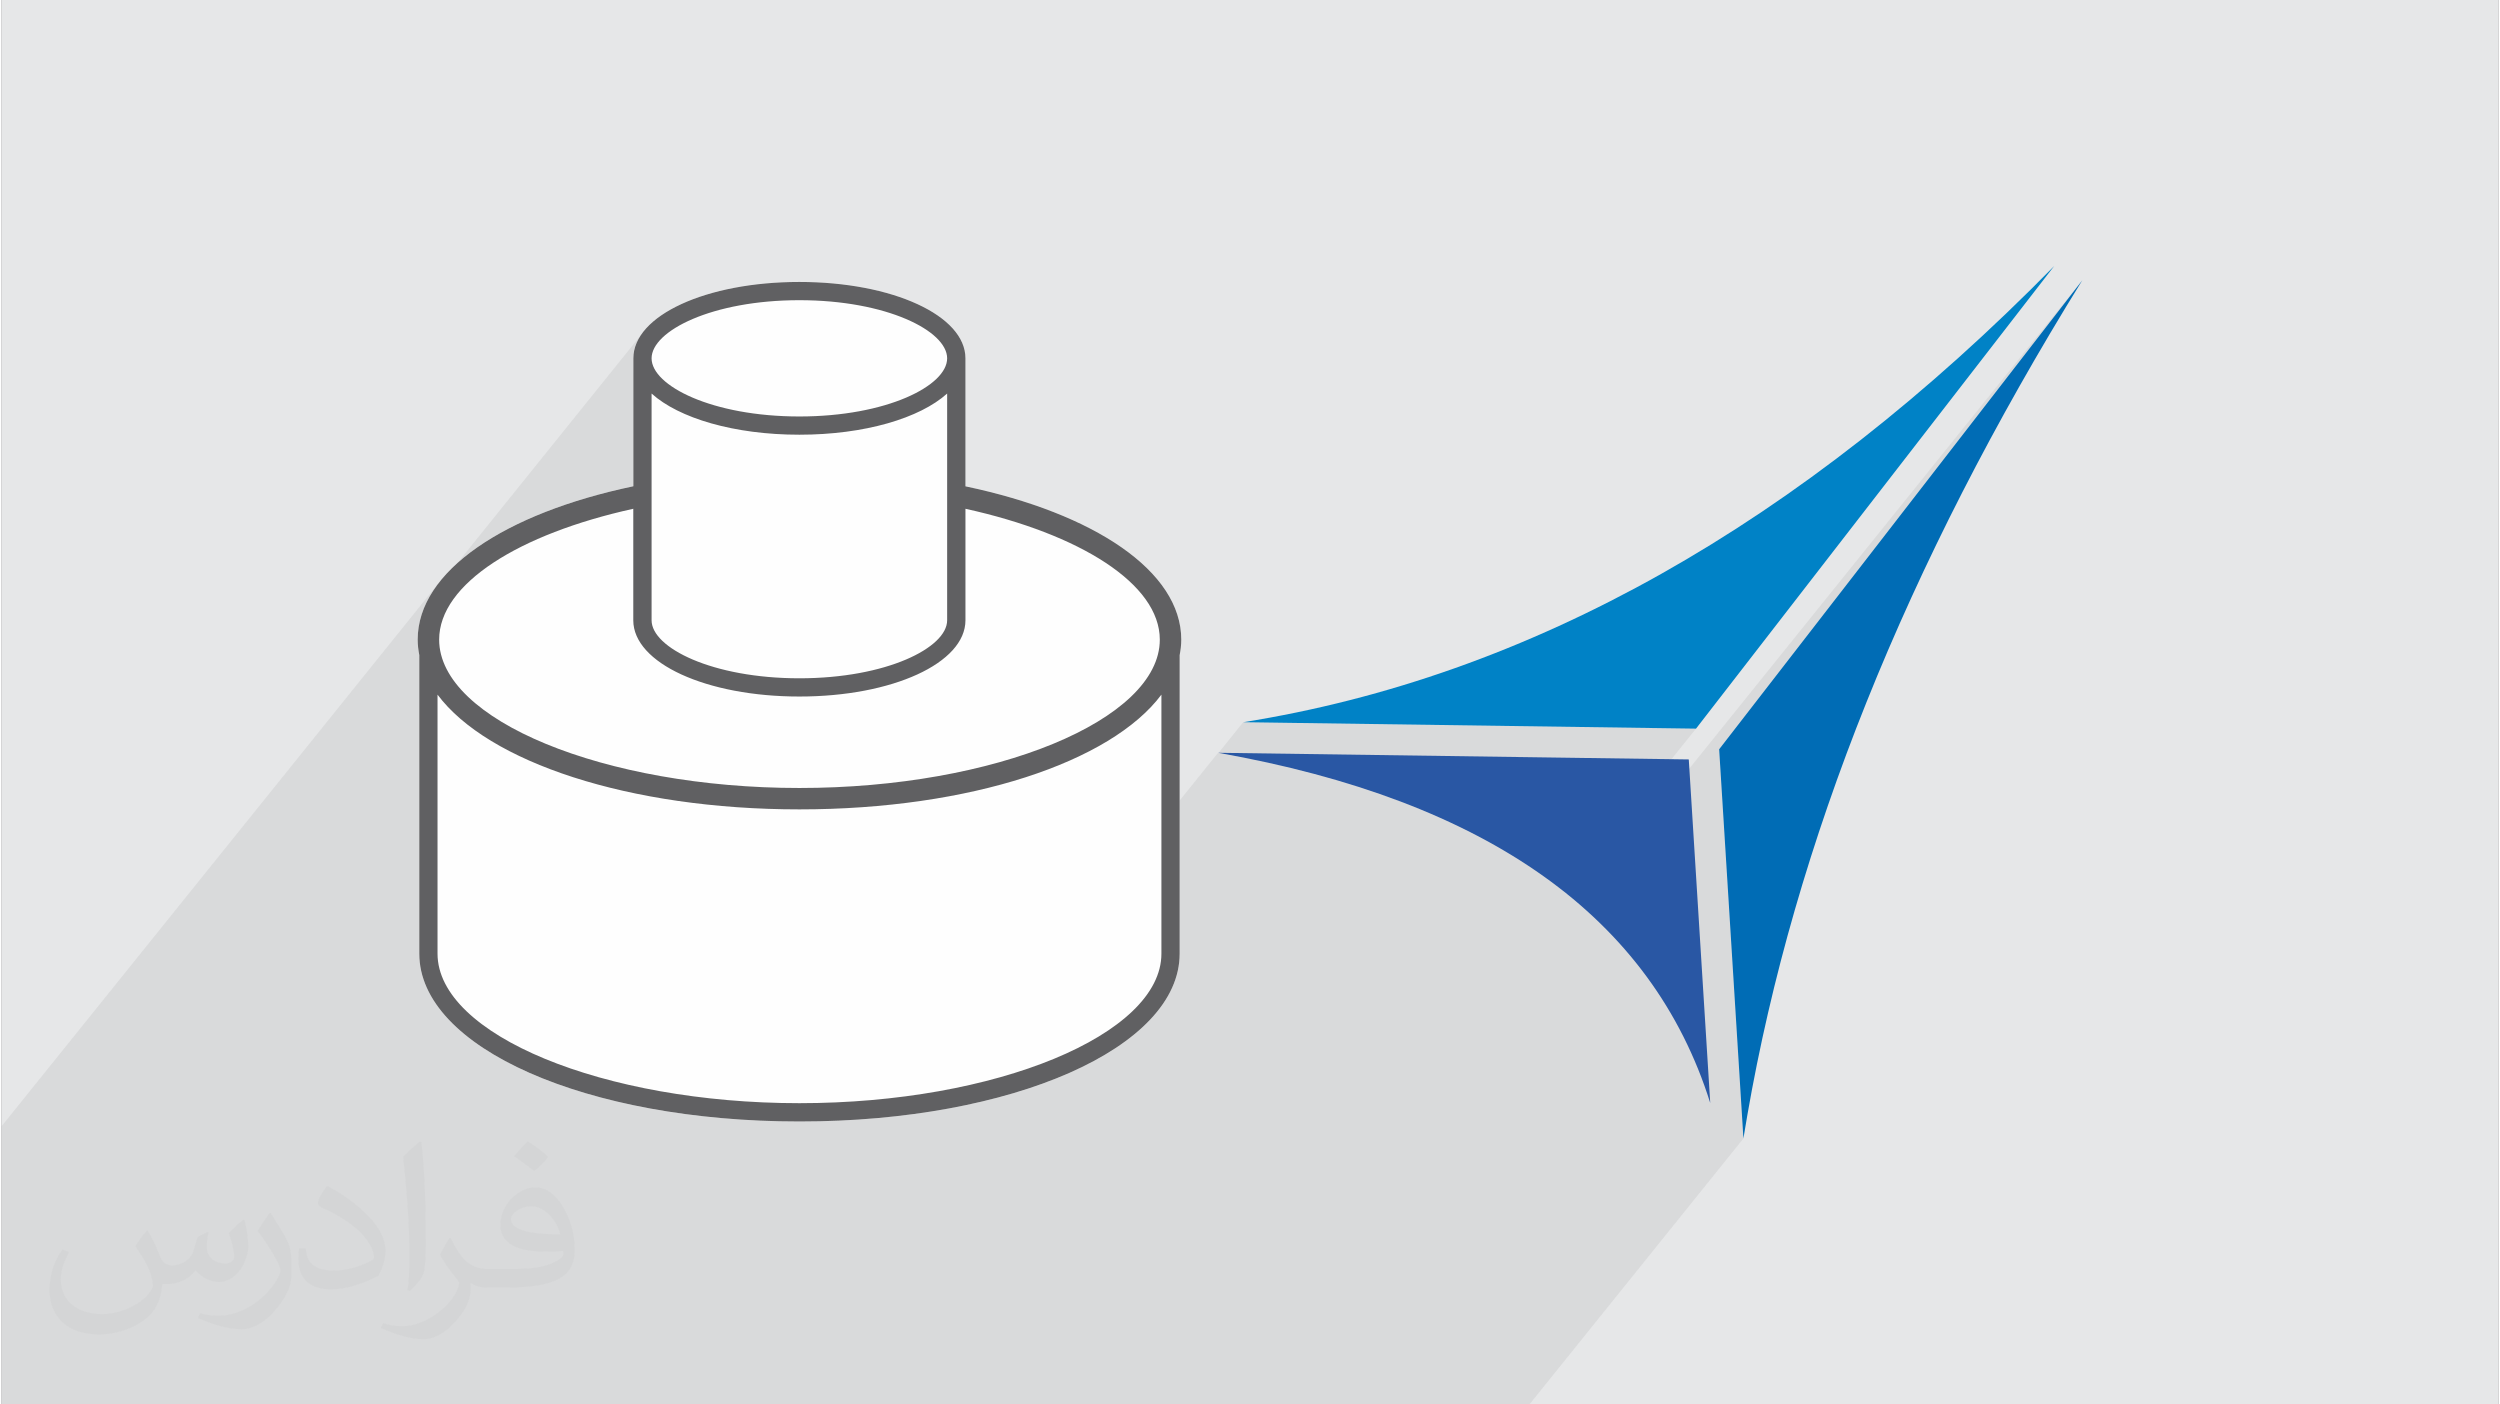 <?xml version="1.0" encoding="UTF-8"?>
<!DOCTYPE svg PUBLIC "-//W3C//DTD SVG 1.0//EN" "http://www.w3.org/TR/2001/REC-SVG-20010904/DTD/svg10.dtd">
<!-- Creator: CorelDRAW 2017 -->
<svg xmlns="http://www.w3.org/2000/svg" xml:space="preserve" width="356px" height="200px" version="1.0" shape-rendering="geometricPrecision" text-rendering="geometricPrecision" image-rendering="optimizeQuality" fill-rule="evenodd" clip-rule="evenodd"
viewBox="0 0 35600 20025"
 xmlns:xlink="http://www.w3.org/1999/xlink">
 <rect x="0" y="0" width="35600" height="20025" fill="#808080" stroke="none"/>
 <g id="Layer_x0020_1">
  <g id="_1400378328640">
   <path fill="#E6E7E8" d="M0 0l35600 0 0 20025 -35600 0 0 -20025z"/>
   <path fill="#373435" fill-opacity="0.078" d="M9112 4782l-3026 3760 70 -122 121 -163 -6277 7801 0 3967 21783 0 3052 -3793 -346 -5549 5178 -6687 -7165 8903 -97 -83 -121 -97 1875 -2330 -6456 -92 -351 437 -7 -1 -3866 4803 -117 23 -233 38 -238 34 -243 30 -247 24 -251 19 -255 14 -37 1 4608 -5726 71 -89 -4680 5815 -220 7 -176 2 4818 -5987 -82 98 -94 95 -104 93 -115 92 -126 88 -135 86 -145 83 -154 80 -163 77 -171 74 -180 71 -187 67 -195 63 -202 60 -209 56 -215 51 -221 48 -227 43 -232 38 -237 34 -242 29 -246 24 -250 19 -155 8 1567 -1947 79 -100 57 -105 35 -109 13 -113 0 -1590 -1930 2398 -210 14 -228 5 -229 -5 -218 -15 -209 -23 -197 -31 -186 -39 -174 -46 -105 -33 3337 -4148 -66 73 -84 71 -101 68 -117 66 -132 61 -146 57 -161 52 -173 45 -186 39 -198 32 -208 23 -219 15 -228 5 -229 -5 -218 -15 -209 -23 -197 -32 -186 -39 -174 -45 -160 -52 -146 -57 -132 -61 -117 -66 -101 -68 -84 -71 -66 -73 -49 -74 -29 -74 -10 -74 10 -74 29 -74 49 -74 -348 432 0 -208 0 0 0 -1 0 0 0 0 0 0 0 -1 0 0 0 0 12 -113 35 -109 57 -105z"/>
   <g>
    <path fill="#FEFEFE" d="M13743 6934l0 -1823c0,0 0,-1 0,-1 0,0 0,-1 0,-1 0,-611 -1041,-1089 -2368,-1089 -1328,0 -2367,478 -2367,1089 0,0 0,1 0,1 0,0 0,1 0,1l0 1822c-1834,385 -3075,1210 -3075,2187 0,75 9,148 23,221l0 4256c0,1341 2381,2393 5420,2393 3040,0 5421,-1052 5421,-2393l0 -4256c14,-73 23,-146 23,-221 0,-977 -1242,-1801 -3077,-2186z"/>
    <path fill="#2957A4" d="M24362 15726c-832,-2647 -3170,-4312 -7017,-4993l6711 95 306 4898z"/>
    <path fill="#0082C6" d="M17703 10297c4090,-650 7945,-2819 11563,-6504l-5107 6596 -6456 -92z"/>
    <path fill="#006CB5" d="M29667 3996c-2509,4048 -4102,8018 -4777,11909 -19,109 -37,218 -55,327l-346 -5549 5178 -6687z"/>
    <path fill="#606062" d="M13743 6934l0 -1823c0,0 0,-1 0,-1 0,0 0,-1 0,-1 0,-611 -1041,-1089 -2368,-1089 -1328,0 -2367,478 -2367,1089 0,0 0,1 0,1 0,0 0,1 0,1l0 1822c-1834,385 -3075,1210 -3075,2187 0,75 9,148 23,221l0 4256c0,1341 2381,2393 5420,2393 3040,0 5421,-1052 5421,-2393l0 -4256c14,-73 23,-146 23,-221 0,-977 -1242,-1801 -3077,-2186zm-4475 -1323c388,351 1176,587 2107,587 931,0 1718,-236 2107,-587l0 3233c0,391 -865,827 -2107,827 -1242,0 -2107,-436 -2107,-827l0 -3233zm2107 -1331c1242,0 2107,437 2107,829 0,392 -865,829 -2107,829 -1242,0 -2107,-437 -2107,-829 0,-392 865,-829 2107,-829zm-2368 2974l0 1590c0,610 1040,1087 2368,1087 1327,0 2368,-477 2368,-1087l0 -1590c1630,359 2771,1069 2771,1866 0,1146 -2353,2115 -5138,2115 -2784,0 -5137,-969 -5137,-2115 0,-797 1139,-1507 2768,-1866zm7530 6343c0,1156 -2364,2132 -5161,2132 -2797,0 -5160,-976 -5160,-2132l0 -3693c717,961 2728,1636 5160,1636 2433,0 4444,-675 5161,-1636l0 3693z"/>
   </g>
   <path fill="#373435" fill-opacity="0.031" d="M2082 17547c68,104 112,203 155,312 32,64 49,183 199,183 44,0 107,-14 163,-45 63,-33 111,-83 136,-159l60 -202 146 -72 10 10c-20,77 -25,149 -25,206 0,170 146,234 262,234 68,0 129,-34 129,-95 0,-81 -34,-217 -78,-339 68,-68 136,-136 214,-191l12 6c34,144 53,287 53,381 0,93 -41,196 -75,264 -70,132 -194,238 -344,238 -114,0 -241,-58 -328,-163l-5 0c-82,101 -209,193 -412,193l-63 0c-10,134 -39,229 -83,314 -121,237 -480,404 -818,404 -470,0 -706,-272 -706,-633 0,-223 73,-431 185,-578l92 38c-70,134 -117,262 -117,385 0,338 275,499 592,499 294,0 658,-187 724,-404 -25,-237 -114,-348 -250,-565 41,-72 94,-144 160,-221l12 0zm5421 -1274c99,62 196,136 291,221 -53,74 -119,142 -201,202 -95,-77 -190,-143 -287,-213 66,-74 131,-146 197,-210zm51 926c-160,0 -291,105 -291,183 0,168 320,219 703,217 -48,-196 -216,-400 -412,-400zm-359 895c208,0 390,-6 529,-41 155,-39 286,-118 286,-171 0,-15 0,-31 -5,-46 -87,8 -187,8 -274,8 -282,0 -498,-64 -583,-222 -21,-44 -36,-93 -36,-149 0,-152 66,-303 182,-406 97,-85 204,-138 313,-138 197,0 354,158 464,408 60,136 101,293 101,491 0,132 -36,243 -118,326 -153,148 -435,204 -867,204l-196 0 0 0 -51 0c-107,0 -184,-19 -245,-66l-10 0c3,25 5,50 5,72 0,97 -32,221 -97,320 -192,287 -400,410 -580,410 -182,0 -405,-70 -606,-161l36 -70c65,27 155,46 279,46 325,0 752,-314 805,-619 -12,-25 -34,-58 -65,-93 -95,-113 -155,-208 -211,-307 48,-95 92,-171 133,-239l17 -2c139,282 265,445 546,445l44 0 0 0 204 0zm-1408 299c24,-130 26,-276 26,-413l0 -202c0,-377 -48,-926 -87,-1282 68,-75 163,-161 238,-219l22 6c51,450 63,972 63,1452 0,126 -5,250 -17,340 -7,114 -73,201 -214,332l-31 -14zm-1449 -596c7,177 94,318 398,318 189,0 349,-50 526,-135 32,-14 49,-33 49,-49 0,-111 -85,-258 -228,-392 -139,-126 -323,-237 -495,-311 -59,-25 -78,-52 -78,-77 0,-51 68,-158 124,-235l19 -2c197,103 417,256 580,427 148,157 240,316 240,489 0,128 -39,250 -102,361 -216,109 -446,192 -674,192 -277,0 -466,-130 -466,-436 0,-33 0,-84 12,-150l95 0zm-501 -503l172 278c63,103 122,215 122,392l0 227c0,183 -117,379 -306,573 -148,132 -279,188 -400,188 -180,0 -386,-56 -624,-159l27 -70c75,21 162,37 269,37 342,-2 692,-252 852,-557 19,-35 26,-68 26,-90 0,-36 -19,-75 -34,-110 -87,-165 -184,-315 -291,-453 56,-89 112,-174 173,-258l14 2z"/>
  </g>
 </g>
</svg>
